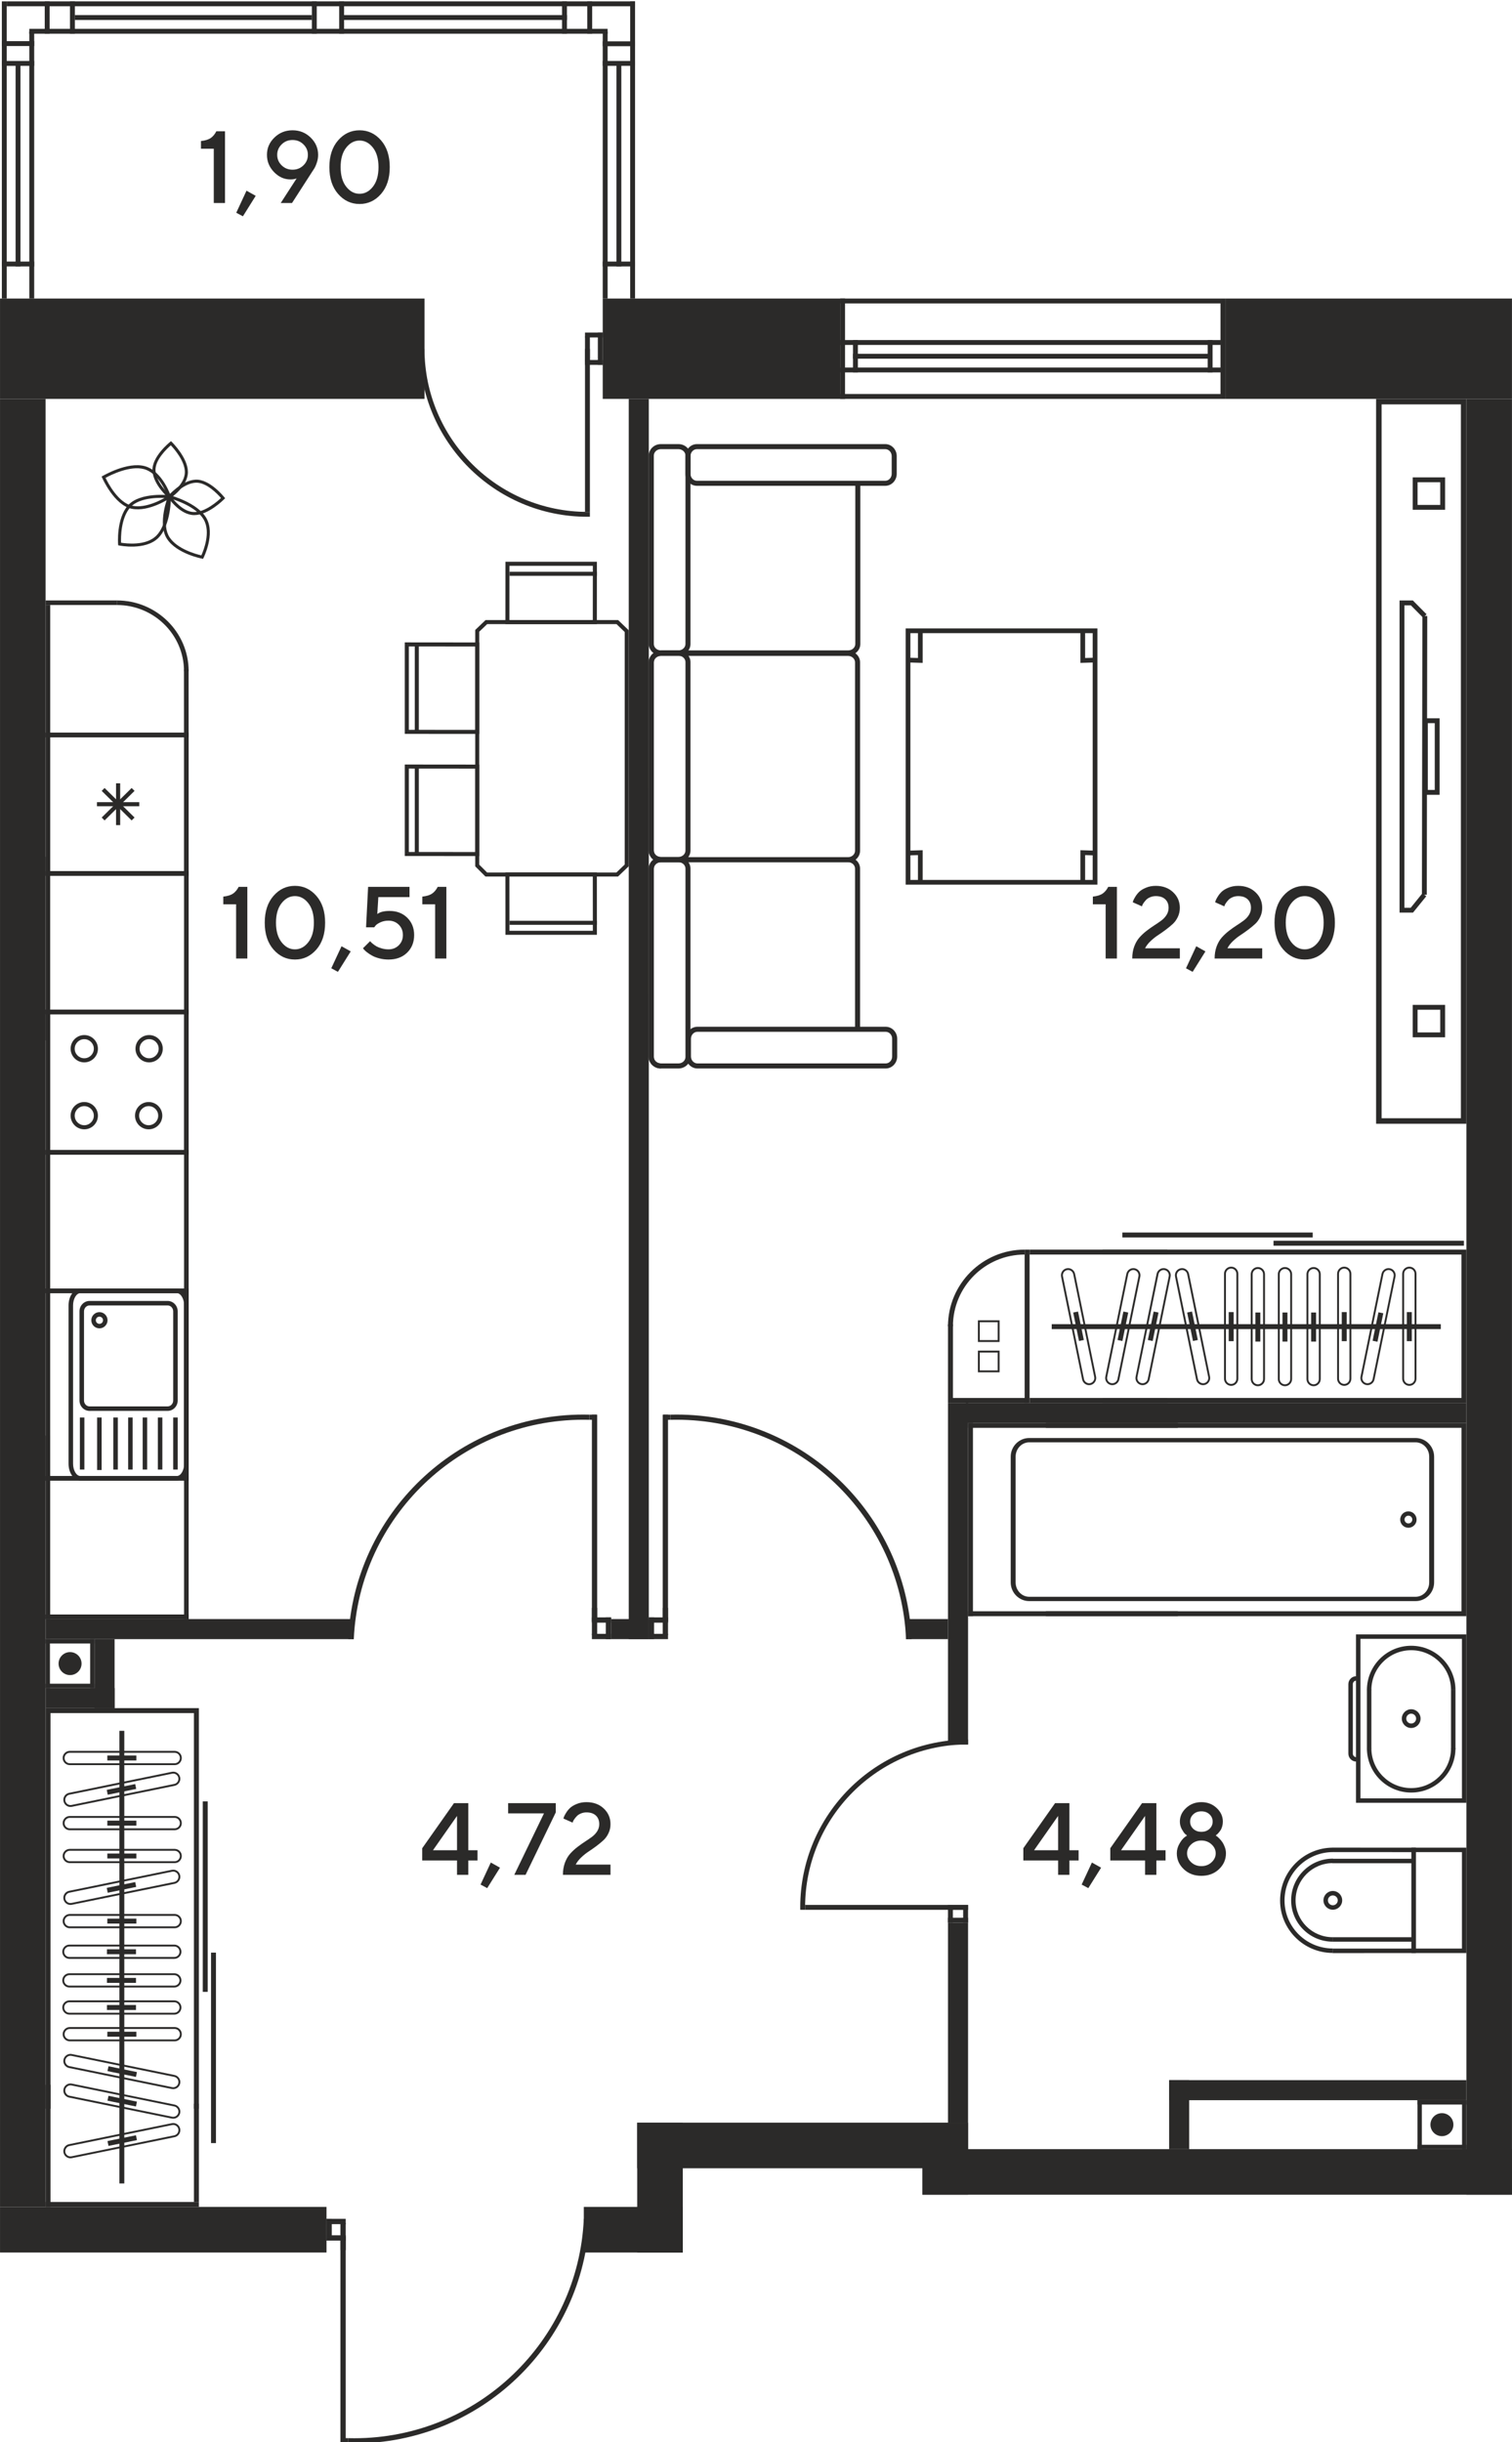 <?xml version="1.0" encoding="UTF-8"?>
<!DOCTYPE svg PUBLIC "-//W3C//DTD SVG 1.1//EN" "http://www.w3.org/Graphics/SVG/1.1/DTD/svg11.dtd">
<!-- Creator: CorelDRAW -->
<svg xmlns="http://www.w3.org/2000/svg" xml:space="preserve" width="1080px" height="1744px" version="1.1" style="shape-rendering:geometricPrecision; text-rendering:geometricPrecision; image-rendering:optimizeQuality; fill-rule:evenodd; clip-rule:evenodd"
viewBox="0 0 1080 1744.05"
 xmlns:xlink="http://www.w3.org/1999/xlink"
 xmlns:xodm="http://www.corel.com/coreldraw/odm/2003">
 <defs>
  <style type="text/css">
   <![CDATA[
    .fil0 {fill:#2B2A29}
    .fil2 {fill:#2B2A29}
    .fil1 {fill:#2B2A29;fill-rule:nonzero}
   ]]>
  </style>
 </defs>
 <g id="Слой_x0020_1">
  <polygon class="fil0" points="303.21,213.22 303.21,284.88 0,284.88 0,213.22 "/>
  <polygon class="fil0" points="600.11,213.22 600.11,284.88 430.52,284.88 430.52,213.22 "/>
  <polygon class="fil0" points="1079.99,213.22 1079.99,284.88 875.29,284.88 875.29,213.22 "/>
  <polygon class="fil0" points="487.71,1608.7 487.71,1576.14 417,1576.14 417,1608.7 "/>
  <polygon class="fil0" points="233.21,1608.7 233.21,1576.14 0,1576.14 0,1608.7 "/>
  <polygon class="fil0" points="455.14,1515.98 487.71,1515.98 487.71,1608.7 455.14,1608.7 "/>
  <polygon class="fil0" points="658.91,1516.23 691.47,1516.23 691.47,1567.43 658.91,1567.43 "/>
  <polygon class="fil0" points="1080,1567.43 1080,1534.87 658.91,1534.87 658.91,1567.43 "/>
  <polygon class="fil0" points="1047.44,284.88 1079.99,284.88 1079.99,1567.43 1047.44,1567.43 "/>
  <polygon class="fil0" points="0,284.88 32.56,284.88 32.56,1576.14 0,1576.14 "/>
  <polygon class="fil0" points="32.56,1156.31 32.56,1170.64 252.71,1170.64 252.71,1156.31 "/>
  <polygon class="fil0" points="689.97,1001.93 689.97,1016.25 1047.44,1016.25 1047.44,1001.93 "/>
  <polygon class="fil0" points="677.15,1245.99 691.48,1245.99 691.48,1001.93 677.15,1001.93 "/>
  <polygon class="fil0" points="677.15,1516.23 691.48,1516.23 691.48,1373.11 677.15,1373.11 "/>
  <polygon class="fil0" points="434,24.07 434,20.59 20.92,20.59 20.92,24.07 "/>
  <polygon class="fil0" points="453.61,4.47 453.61,0.98 4.8,0.98 4.8,4.47 "/>
  <polygon class="fil0" points="404.95,14.27 404.95,10.78 244,10.78 244,14.27 "/>
  <polygon class="fil0" points="242.26,24.07 245.75,24.07 245.75,0.98 242.26,0.98 "/>
  <polygon class="fil0" points="222.76,24.07 226.24,24.07 226.24,0.98 222.76,0.98 "/>
  <polygon class="fil0" points="222.76,14.27 222.76,10.78 53.46,10.78 53.46,14.27 "/>
  <polygon class="fil0" points="401.46,24.07 404.95,24.07 404.95,0.98 401.46,0.98 "/>
  <polygon class="fil0" points="53.46,24.07 49.97,24.07 49.97,0.98 53.46,0.98 "/>
  <polygon class="fil0" points="419.49,24.07 422.98,24.07 422.98,0.98 419.49,0.98 "/>
  <polygon class="fil0" points="35.43,24.07 31.94,24.07 31.94,0.98 35.43,0.98 "/>
  <polygon class="fil0" points="430.52,29.52 430.52,33 453.61,33 453.61,29.52 "/>
  <polygon class="fil0" points="24.41,29.39 24.41,32.88 1.31,32.88 1.31,29.39 "/>
  <polygon class="fil0" points="453.61,0.98 450.13,0.98 450.13,213.22 453.61,213.22 "/>
  <polygon class="fil0" points="1.31,0.98 4.8,0.98 4.8,213.22 1.31,213.22 "/>
  <polygon class="fil0" points="434.01,22.56 430.52,22.56 430.52,213.22 434.01,213.22 "/>
  <polygon class="fil0" points="20.92,22.56 24.41,22.56 24.41,213.22 20.92,213.22 "/>
  <polygon class="fil0" points="443.81,44.44 440.32,44.44 440.32,190.29 443.81,190.29 "/>
  <polygon class="fil0" points="11.12,44.44 14.6,44.44 14.6,190.29 11.12,190.29 "/>
  <polygon class="fil0" points="430.52,43.53 430.52,47.02 453.61,47.02 453.61,43.53 "/>
  <polygon class="fil0" points="24.41,43.53 24.41,47.02 1.31,47.02 1.31,43.53 "/>
  <polygon class="fil0" points="430.52,186.8 430.52,190.29 453.61,190.29 453.61,186.8 "/>
  <polygon class="fil0" points="1.31,186.8 1.31,190.29 24.41,190.29 24.41,186.8 "/>
  <polygon class="fil0" points="417.86,237.5 417.86,240.99 430.52,240.99 430.52,237.5 "/>
  <polygon class="fil0" points="417.86,257.11 417.86,260.6 430.52,260.6 430.52,257.11 "/>
  <polygon class="fil0" points="430.52,237.5 427.03,237.5 427.03,260.6 430.52,260.6 "/>
  <polygon class="fil0" points="421.35,240.29 417.86,240.29 417.86,258.08 421.35,258.08 "/>
  <polygon class="fil0" points="417.86,365.56 421.35,365.56 421.35,249.19 417.86,249.19 "/>
  <path class="fil0" d="M421.35 369.04l-1.74 0.02c-66.21,0 -119.88,-53.67 -119.88,-119.87l3.48 0c0,64.28 52.11,116.39 116.4,116.39l1.74 -0.02 0 3.48z"/>
  <polygon class="fil0" points="691.47,1360.46 687.98,1360.46 687.98,1373.11 691.47,1373.11 "/>
  <polygon class="fil0" points="680.63,1360.46 677.14,1360.46 677.14,1373.11 680.63,1373.11 "/>
  <polygon class="fil0" points="691.47,1373.11 691.47,1369.62 677.14,1369.62 677.14,1373.11 "/>
  <polygon class="fil0" points="688.69,1363.95 688.69,1360.46 677.14,1360.46 677.14,1363.95 "/>
  <polygon class="fil0" points="575.1,1360.46 575.1,1363.95 691.47,1363.95 691.47,1360.46 "/>
  <path class="fil0" d="M571.63 1363.95l-0.03 -1.75c0,-66.2 53.67,-119.87 119.87,-119.87l0 3.48c-64.28,0 -116.4,52.11 -116.4,116.39l0.03 1.75 -3.47 0z"/>
  <polygon class="fil0" points="246.93,1584.66 246.93,1588.44 233.21,1588.44 233.21,1584.66 "/>
  <polygon class="fil0" points="246.93,1596.41 246.93,1600.19 233.21,1600.19 233.21,1596.41 "/>
  <polygon class="fil0" points="233.21,1584.66 236.98,1584.66 236.98,1600.19 233.21,1600.19 "/>
  <polygon class="fil0" points="243.14,1587.68 246.93,1587.68 246.93,1606.98 243.14,1606.98 "/>
  <polygon class="fil0" points="246.93,1744.97 243.14,1744.97 243.14,1597.33 246.93,1597.33 "/>
  <path class="fil0" d="M253.06 1745.03c90.24,0 163.87,-71.13 167.89,-160.37l-3.95 0c-3.93,87.2 -75.87,156.69 -164.03,156.69 -1.43,0 -2.85,-0.01 -4.27,-0.06l0 3.68c1.45,0.04 2.9,0.06 4.36,0.06z"/>
  <polygon class="fil0" points="243.66,1744.97 243.66,1741.29 248.7,1741.29 248.7,1744.97 "/>
  <path class="fil0" d="M1020.87 1130.12c0,5.66 -4.37,10.28 -9.72,10.28l-275.98 0c-5.36,0 -9.72,-4.62 -9.72,-10.28l0 -89.76c0,-5.67 4.36,-10.28 9.72,-10.28l275.98 0c5.35,0 9.72,4.61 9.72,10.28l0 89.76zm-298.93 -89.76l0 89.76c0,7.36 5.93,13.36 13.23,13.36l275.98 0c7.29,0 13.23,-6 13.23,-13.36l0 -89.76c0,-7.37 -5.94,-13.36 -13.23,-13.36l-275.98 0c-7.3,0 -13.23,5.99 -13.23,13.36z"/>
  <path class="fil0" d="M1008.8 1085.24c0,0.23 -0.04,0.47 -0.09,0.69 -0.19,0.71 -0.65,1.32 -1.27,1.7 -0.65,0.37 -1.4,0.48 -2.12,0.29 -1.44,-0.37 -2.36,-1.93 -1.99,-3.38 0.2,-0.72 0.65,-1.32 1.28,-1.69 0.64,-0.38 1.38,-0.48 2.1,-0.3 1.24,0.32 2.09,1.42 2.09,2.69zm-8.64 0c0,0 0,0 0,0 0,2.67 1.81,5 4.39,5.66 1.52,0.4 3.1,0.18 4.44,-0.62 1.35,-0.8 2.31,-2.07 2.7,-3.58 0.78,-3.12 -1.16,-6.35 -4.21,-7.13 -1.51,-0.39 -3.1,-0.17 -4.44,0.63 -1.34,0.78 -2.3,2.06 -2.69,3.57 -0.12,0.48 -0.19,0.97 -0.19,1.47z"/>
  <polygon class="fil0" points="750.53,1019.74 757.89,1019.74 1043.93,1019.74 1043.93,1150.73 757.89,1150.73 750.53,1150.73 747.03,1150.73 747.03,1154.23 1047.44,1154.23 1047.44,1016.25 747.03,1016.25 747.03,1019.74 "/>
  <polygon class="fil0" points="841.31,1016.25 841.31,1019.75 691.48,1019.75 691.48,1016.25 "/>
  <polygon class="fil0" points="841.31,1150.73 841.31,1154.23 691.48,1154.23 691.48,1150.73 "/>
  <polygon class="fil0" points="691.48,1016.25 694.97,1016.25 694.97,1154.23 691.48,1154.23 "/>
  <path class="fil0" d="M1011.53 1227.4c0,1.94 -1.58,3.52 -3.52,3.52 -1.94,0 -3.52,-1.58 -3.52,-3.52 0,-1.94 1.58,-3.52 3.52,-3.52 1.95,0 3.52,1.58 3.52,3.52zm-10.22 0c0,3.7 3.01,6.7 6.7,6.7 3.69,0 6.7,-3 6.7,-6.7 0,-3.69 -3.01,-6.69 -6.7,-6.69 -3.69,0 -6.7,3 -6.7,6.69z"/>
  <path class="fil0" d="M971.77 1284.36l0 -113.93 72.49 0 0 113.93 -72.49 0zm-3.18 -117.1l0 120.28 78.85 0 0 -120.28 -78.85 0z"/>
  <path class="fil0" d="M963.13 1202.8l0 49.61c0,3.14 2.55,5.69 5.69,5.69l0 -3.17c-1.38,0 -2.51,-1.13 -2.51,-2.52l0 -49.61c0,-1.39 1.13,-2.52 2.51,-2.52l0 -3.17c-3.14,0 -5.69,2.55 -5.69,5.69z"/>
  <path class="fil0" d="M976.38 1248.58c0,17.44 14.2,31.63 31.63,31.63 17.43,0 31.63,-14.19 31.63,-31.63l-3.18 0c0,15.69 -12.76,28.45 -28.45,28.45 -15.69,0 -28.45,-12.76 -28.45,-28.45l-3.18 0z"/>
  <path class="fil0" d="M976.38 1207l3.18 0c0,-15.69 12.76,-28.45 28.45,-28.45 15.69,0 28.45,12.76 28.45,28.45l3.18 0c0,-17.44 -14.2,-31.63 -31.63,-31.63 -17.43,0 -31.63,14.19 -31.63,31.63z"/>
  <polygon class="fil0" points="1036.46,1207 1036.46,1249.24 1039.64,1249.24 1039.64,1207 "/>
  <polygon class="fil0" points="976.39,1206.66 976.39,1248.86 979.57,1248.86 979.57,1206.66 "/>
  <path class="fil0" d="M1011.41 1322.75l0 68.89 32.85 0 0 -68.89 -32.85 0zm-3.18 72.07l0 -75.25 39.21 0 0 75.25 -39.21 0z"/>
  <polygon class="fil0" points="951.93,1391.67 1008.17,1391.64 1008.17,1322.76 952,1322.72 952,1319.54 1011.34,1319.58 1011.34,1394.82 951.93,1394.85 "/>
  <path class="fil0" d="M914.36 1357.33c0,-20.83 16.96,-37.78 37.79,-37.78l0.01 3.18c-19.1,0 -34.62,15.52 -34.62,34.6 0,18.89 15.47,34.24 34.48,34.24l0 3.19c-20.76,0 -37.66,-16.79 -37.66,-37.43z"/>
  <path class="fil0" d="M955.55 1357.19c0,-1.94 -1.57,-3.51 -3.51,-3.51 -1.94,0 -3.52,1.57 -3.52,3.51 0,1.95 1.58,3.52 3.52,3.52 1.94,0 3.51,-1.57 3.51,-3.52zm-10.21 0c0,-3.69 3,-6.69 6.7,-6.69 3.69,0 6.68,3 6.68,6.69 0.01,3.7 -2.99,6.7 -6.68,6.7 -3.7,0 -6.7,-3 -6.7,-6.7z"/>
  <path class="fil0" d="M922.26 1357.21c0,-16.43 13.36,-29.8 29.79,-29.8l0 3.18c-14.68,0 -26.62,11.95 -26.62,26.62 0,14.52 11.89,26.32 26.52,26.32l0 3.18c-16.37,0 -29.69,-13.23 -29.69,-29.5z"/>
  <polygon class="fil0" points="951.59,1330.68 951.59,1327.5 1009.76,1327.5 1009.76,1330.68 "/>
  <polygon class="fil0" points="951.8,1386.71 951.8,1383.53 1010.2,1383.53 1010.2,1386.71 "/>
  <path class="fil0" d="M472.21 468.09l133.73 0c4.74,0 8.58,-3.68 8.58,-8.19l0 -114.44 -3.59 0 0 114.44c0,2.53 -2.23,4.59 -4.99,4.59l-133.73 0 0 3.6z"/>
  <path class="fil0" d="M605.75 468.45c2.75,0 4.99,2.06 4.99,4.59l0 134.54c0,2.53 -2.24,4.59 -4.99,4.59l-133.73 -0.01c-2.76,0 -5,-2.05 -5,-4.58l0 -134.54c0,-2.53 2.24,-4.59 5,-4.59l133.73 0zm-133.73 147.32l133.73 0c4.74,0 8.59,-3.67 8.59,-8.19l0 -134.54c0,-4.52 -3.85,-8.19 -8.59,-8.19l-133.73 0c-4.74,0 -8.59,3.67 -8.59,8.19l-0.01 134.54c0,4.51 3.86,8.19 8.6,8.19z"/>
  <path class="fil0" d="M484.62 320.78c2.75,0 5,2.06 5,4.59l-0.01 134.53c0,2.53 -2.24,4.59 -4.99,4.59l-12.6 0c-2.76,0 -5,-2.06 -5,-4.59l0 -134.53c0,-2.53 2.24,-4.59 5,-4.59l12.6 0zm-12.6 147.31l12.6 0c4.74,0 8.58,-3.68 8.58,-8.19l0 -134.53c0,-4.52 -3.84,-8.19 -8.58,-8.19l-12.6 0c-4.74,0 -8.59,3.67 -8.59,8.19l-0.01 134.53c0,4.51 3.86,8.19 8.6,8.19z"/>
  <path class="fil0" d="M632.34 320.78c2.53,0 4.59,2.24 4.59,4.99l0 12.61c0,2.75 -2.06,4.98 -4.59,4.98l-134.54 0c-2.53,0 -4.6,-2.23 -4.6,-4.98l0 -12.62c0,-2.74 2.07,-4.98 4.6,-4.98l134.54 0zm-134.54 26.18l134.54 0c4.52,0 8.18,-3.85 8.18,-8.58l0 -12.62c0,-4.73 -3.66,-8.58 -8.18,-8.58l-134.54 0c-4.52,0 -8.18,3.85 -8.18,8.59l-0.01 12.61c0,4.73 3.67,8.58 8.19,8.58z"/>
  <path class="fil0" d="M472.02 763.08l0 -3.6c-2.76,0 -5,-2.06 -5,-4.59l0 -134.53c0,-2.54 2.24,-4.59 5,-4.59l133.73 0c2.75,0 4.99,2.05 4.99,4.59l0 114.44 3.6 0 0 -114.44c0,-4.52 -3.85,-8.19 -8.59,-8.19l-133.73 -0.01c-4.74,0 -8.59,3.68 -8.59,8.2l-0.01 134.52c0,4.52 3.86,8.2 8.6,8.2z"/>
  <path class="fil0" d="M632.67 736.9c2.54,0 4.59,2.24 4.59,4.98l0 12.61c0,2.75 -2.05,4.99 -4.59,4.99l-134.53 0c-2.53,0 -4.6,-2.24 -4.6,-4.99l0 -12.61c0,-2.75 2.07,-4.98 4.6,-4.98l134.53 0zm-134.53 26.18l134.53 0c4.51,0 8.19,-3.86 8.19,-8.59l0 -12.61c0,-4.74 -3.68,-8.58 -8.19,-8.58l-134.53 0c-4.52,0 -8.18,3.84 -8.18,8.58l0 12.61c0,4.73 3.66,8.59 8.18,8.59z"/>
  <path class="fil0" d="M780.5 452.19l0 176.24 -130.21 0 0 -176.24 130.21 0zm3.38 179.62l0 -183 -136.97 0 0 183 136.97 0z"/>
  <polygon class="fil0" points="782.24,607.52 771.72,607.2 771.72,630.12 775.1,630.12 775.1,610.69 782.14,610.89 "/>
  <polygon class="fil0" points="659.06,630.12 659.06,607.2 648.55,607.52 648.64,610.89 655.68,610.69 655.68,630.12 "/>
  <polygon class="fil0" points="782.24,473.1 782.14,469.73 775.1,469.93 775.1,450.5 771.72,450.5 771.72,473.42 "/>
  <polygon class="fil0" points="659.06,473.42 659.06,450.5 655.68,450.5 655.68,469.93 648.64,469.73 648.55,473.1 "/>
  <path class="fil0" d="M1028.76 737.34l0 -16.2 -16.2 0 0 16.2 16.2 0zm3.47 -19.67l0 23.14 -23.14 0 0 -23.14 23.14 0z"/>
  <path class="fil0" d="M1028.76 360.61l0 -16.2 -16.2 0 0 16.2 16.2 0zm3.47 -19.67l0 23.14 -23.14 0 0 -23.14 23.14 0z"/>
  <polygon class="fil0" points="1018.98,438.71 1016.51,441.15 1007.76,432.32 1003.17,432.32 1003.17,648.3 1007.66,648.3 1016.05,637.94 1018.75,640.12 1009.31,651.77 999.7,651.77 999.7,428.85 1009.21,428.85 "/>
  <polygon class="fil0" points="1019.48,439.92 1019.14,639.03 1015.67,639.03 1016.01,439.92 "/>
  <path class="fil0" d="M1024.85 564.15l0 -47.69 -4.97 0 0 47.69 4.97 0zm3.47 -51.16l0 54.63 -11.91 0 0 -54.63 11.91 0z"/>
  <path class="fil0" d="M1043.51 798.63l0 -509.83 -56.63 0 0 509.83 56.63 0zm3.93 -513.75l0 517.68 -64.5 0 0 -517.68 64.5 0z"/>
  <path class="fil0" d="M123.7 1000.18c0,2.34 -1.77,4.24 -3.95,4.24l-55.81 0c-2.19,0 -3.95,-1.9 -3.95,-4.24l0 -63.61c0,-2.34 1.76,-4.24 3.95,-4.24l55.81 0c2.19,0 3.95,1.9 3.95,4.24l0 63.61zm-66.94 -63.61l0 63.61c0,4.11 3.21,7.46 7.18,7.46l55.81 -0.01c3.96,0 7.17,-3.34 7.17,-7.45l0 -63.61c0,-4.11 -3.21,-7.46 -7.17,-7.46l-55.81 0c-3.97,0 -7.18,3.35 -7.18,7.46z"/>
  <path class="fil0" d="M73.58 942.9c0,1.42 -1.15,2.57 -2.57,2.57 -1.43,0 -2.58,-1.15 -2.58,-2.57 0,-1.42 1.15,-2.57 2.58,-2.57 1.42,0 2.57,1.15 2.57,2.57zm-8.37 0c0,3.19 2.6,5.79 5.8,5.79 3.19,0 5.79,-2.6 5.79,-5.79 0,-3.2 -2.6,-5.79 -5.79,-5.79 -3.19,0 -5.8,2.59 -5.8,5.79z"/>
  <path class="fil0" d="M131.51 1045.36c0,4.76 -2.39,8.78 -5.23,8.78l-68.86 0c-2.85,0 -5.24,-4.02 -5.24,-8.78l0 -113.03c0,-4.77 2.39,-8.79 5.24,-8.79l68.86 0c2.84,0 5.23,4.03 5.23,8.79l0 113.03zm-82.56 -113.03l0 113.03c0,6.62 3.8,12.01 8.47,12.01l68.86 0c4.66,0 8.45,-5.39 8.45,-12.01l0 -113.03c0,-6.62 -3.79,-12.01 -8.45,-12.01l-68.86 0c-4.67,0 -8.47,5.39 -8.47,12.01z"/>
  <polygon class="fil0" points="123.7,1012.35 123.7,1049.53 126.92,1049.53 126.92,1012.35 "/>
  <polygon class="fil0" points="57.04,1012.35 57.04,1049.53 60.26,1049.53 60.26,1012.35 "/>
  <polygon class="fil0" points="91.52,1012.35 91.52,1049.53 94.74,1049.53 94.74,1012.35 "/>
  <polygon class="fil0" points="112.74,1012.35 112.74,1049.53 115.96,1049.53 115.96,1012.35 "/>
  <polygon class="fil0" points="101.89,1012.35 101.89,1049.53 105.11,1049.53 105.11,1012.35 "/>
  <polygon class="fil0" points="80.92,1012.35 80.92,1049.53 84.14,1049.53 84.14,1012.35 "/>
  <polygon class="fil0" points="69.34,1012.35 69.34,1049.87 72.57,1049.87 72.57,1012.35 "/>
  <polygon class="fil0" points="134.73,1055.68 131.46,1055.68 131.46,920.32 134.73,920.32 "/>
  <polygon class="fil0" points="134.73,1057.37 131.46,1057.37 131.46,920.32 134.73,920.32 "/>
  <path class="fil0" d="M131.42 821.32l0 -96.98 -95.55 0 0 96.98 95.55 0zm3.31 -100.29l0 103.6 -102.17 0 0 -103.6 102.17 0z"/>
  <path class="fil0" d="M53.35 796.79c0,3.77 3.06,6.83 6.83,6.83 3.77,0 6.83,-3.06 6.83,-6.83 0,-3.76 -3.06,-6.82 -6.83,-6.82 -3.77,0 -6.82,3.06 -6.83,6.82zm16.58 0c0,5.38 -4.38,9.75 -9.75,9.75 -5.38,0 -9.75,-4.37 -9.75,-9.75 0,-5.37 4.37,-9.74 9.75,-9.74 5.37,0 9.75,4.37 9.75,9.74z"/>
  <path class="fil0" d="M99.35 796.79c0,3.77 3.06,6.83 6.83,6.83 3.76,0 6.82,-3.06 6.82,-6.83 0,-3.76 -3.06,-6.82 -6.82,-6.82 -3.77,0 -6.83,3.06 -6.83,6.82zm16.57 0c0,5.38 -4.37,9.75 -9.74,9.75 -5.38,0 -9.76,-4.37 -9.76,-9.75 0,-5.37 4.38,-9.74 9.76,-9.74 5.37,0 9.74,4.37 9.74,9.74z"/>
  <path class="fil0" d="M53.35 748.98c0,3.76 3.06,6.82 6.83,6.82 3.77,0 6.83,-3.06 6.83,-6.82 0,-3.76 -3.06,-6.82 -6.83,-6.82 -3.77,0 -6.82,3.06 -6.83,6.82zm16.58 0c0,5.37 -4.38,9.75 -9.75,9.75 -5.38,0 -9.75,-4.38 -9.75,-9.75 0,-5.37 4.37,-9.75 9.75,-9.75 5.37,0 9.75,4.38 9.75,9.75z"/>
  <path class="fil0" d="M99.69 748.98c0,3.76 3.06,6.82 6.83,6.82 3.76,0 6.82,-3.06 6.82,-6.82 0,-3.77 -3.06,-6.83 -6.82,-6.83 -3.77,0 -6.83,3.06 -6.83,6.83zm16.57 0c0,5.37 -4.37,9.75 -9.74,9.75 -5.38,0 -9.76,-4.38 -9.76,-9.75 0,-5.38 4.38,-9.75 9.76,-9.75 5.37,-0.01 9.75,4.37 9.74,9.75z"/>
  <polygon class="fil0" points="35.83,1057.37 32.56,1057.37 32.56,920.32 35.83,920.32 "/>
  <polygon class="fil0" points="134.73,1054.1 134.73,1057.37 32.56,1057.37 32.56,1054.1 "/>
  <polygon class="fil0" points="134.73,920.28 134.73,923.54 32.56,923.54 32.56,920.28 "/>
  <polygon class="fil0" points="134.73,821.37 134.73,824.64 32.56,824.64 32.56,821.37 "/>
  <polygon class="fil0" points="131.46,821.37 134.73,821.37 134.73,923.54 131.46,923.54 "/>
  <polygon class="fil0" points="32.56,821.37 35.83,821.37 35.83,923.54 32.56,923.54 "/>
  <polygon class="fil0" points="32.56,923.54 32.56,920.28 134.73,920.28 134.73,923.54 "/>
  <polygon class="fil0" points="134.73,721.08 134.73,724.35 32.56,724.35 32.56,721.08 "/>
  <polygon class="fil0" points="134.73,622.17 134.73,625.44 32.56,625.44 32.56,622.17 "/>
  <polygon class="fil0" points="131.46,622.17 134.73,622.17 134.73,724.34 131.46,724.34 "/>
  <polygon class="fil0" points="32.56,724.35 32.56,721.08 134.73,721.08 134.73,724.35 "/>
  <polygon class="fil0" points="69.23,572.9 69.23,575.81 99.48,575.81 99.48,572.9 "/>
  <polygon class="fil0" points="82.88,559.43 82.88,589.27 85.83,589.27 85.83,559.43 "/>
  <polygon class="fil0" points="72.62,583.87 74.7,585.93 96.1,564.83 94.01,562.78 "/>
  <polygon class="fil0" points="72.62,564.83 94.01,585.93 96.1,583.87 74.7,562.78 "/>
  <path class="fil0" d="M35.86 622.14l0 -95.57 95.57 0 0 95.57 -95.57 0zm-3.3 -98.87l0 102.17 102.17 0 0 -102.17 -102.17 0z"/>
  <g id="_2837590136928">
   <polygon class="fil0" points="1043.9,998.4 787.57,998.4 787.57,1001.93 1047.44,1001.93 1047.44,892.46 787.57,892.46 787.57,895.98 1043.9,895.98 "/>
   <path class="fil0" d="M677.14 947.19l3.54 0c0,-28.24 22.98,-51.21 51.22,-51.21l0 -3.52c-30.2,0 -54.76,24.55 -54.76,54.73z"/>
   <polygon class="fil0" points="734,1001.93 734,998.4 680.68,998.4 680.7,945.84 677.16,945.84 677.14,1001.92 "/>
   <polygon class="fil0" points="909.66,889.66 1045.67,889.66 1045.67,886.13 909.66,886.13 "/>
   <polygon class="fil0" points="801.66,883.77 937.67,883.77 937.67,880.24 801.66,880.24 "/>
   <polygon class="fil0" points="751.24,949.23 1029.16,949.23 1029.16,945.7 751.24,945.7 "/>
   <path class="fil0" d="M1006.68 906c2.07,0 3.74,1.67 3.74,3.73l0 74.92c0,2.06 -1.67,3.74 -3.74,3.74 -2.06,-0.01 -3.74,-1.68 -3.74,-3.74l0 -74.92c0,-2.06 1.68,-3.73 3.74,-3.73zm0 83.74c2.81,0 5.08,-2.29 5.08,-5.09l0 -74.92c0,-2.8 -2.27,-5.09 -5.08,-5.09 -2.81,0 -5.09,2.29 -5.09,5.09l0 74.92c0,2.8 2.28,5.09 5.09,5.09z"/>
   <polygon class="fil0" points="1004.91,957.84 1008.45,957.84 1008.45,937.09 1004.91,937.09 "/>
   <path class="fil0" d="M991.82 907.03c0.26,0 0.51,0.03 0.75,0.07 2.02,0.42 3.32,2.4 2.92,4.42l-15.02 73.4c-0.39,1.97 -2.39,3.3 -4.4,2.91 -2.02,-0.41 -3.33,-2.39 -2.92,-4.41l15 -73.41c0.36,-1.73 1.91,-2.98 3.67,-2.98zm-15.01 82.22c2.41,0 4.51,-1.71 4.99,-4.07l15 -73.4c0.56,-2.74 -1.21,-5.43 -3.96,-5.99 -2.71,-0.6 -5.45,1.28 -6.01,3.96l-15 73.4c-0.56,2.74 1.22,5.44 3.97,6 0.33,0.07 0.67,0.1 1.01,0.1z"/>
   <polygon class="fil0" points="983.92,958.26 988.08,937.92 984.61,937.22 980.45,957.55 "/>
   <path class="fil0" d="M844.34 907.03c1.76,0 3.31,1.25 3.66,2.98l15.01 73.41c0.2,0.97 0,1.97 -0.54,2.8 -0.56,0.84 -1.4,1.41 -2.38,1.61 -1.99,0.39 -4.01,-0.94 -4.41,-2.91l-15.01 -73.4c-0.42,-2.02 0.9,-4 2.92,-4.42 0.24,-0.04 0.49,-0.07 0.75,-0.07zm15.01 82.22l0 0c0.34,0 0.68,-0.03 1.02,-0.1 1.32,-0.27 2.47,-1.05 3.21,-2.19 0.75,-1.14 1.02,-2.49 0.74,-3.81l-14.99 -73.4c-0.56,-2.69 -3.32,-4.56 -6.01,-3.96 -2.75,0.56 -4.53,3.25 -3.97,5.99l15 73.4c0.49,2.36 2.59,4.07 5,4.07z"/>
   <polygon class="fil0" points="852.13,957.72 855.6,957.01 851.44,936.68 847.97,937.39 "/>
   <path class="fil0" d="M831.16 907.03c0.25,0 0.5,0.03 0.74,0.07 0.97,0.21 1.82,0.78 2.37,1.61 0.55,0.84 0.75,1.83 0.55,2.81l-15 73.4c-0.41,1.97 -2.43,3.3 -4.42,2.91 -2.02,-0.41 -3.33,-2.39 -2.92,-4.41l15.01 -73.4c0.35,-1.73 1.9,-2.99 3.67,-2.99zm-15.02 82.22c2.41,0 4.51,-1.71 5,-4.07l14.99 -73.4c0.28,-1.31 0.02,-2.67 -0.74,-3.81 -0.74,-1.13 -1.89,-1.91 -3.22,-2.18 -0.33,-0.08 -0.67,-0.1 -1.01,-0.1 -2.41,0 -4.51,1.7 -5,4.07l-14.99 73.39c-0.57,2.75 1.21,5.44 3.96,6 0.33,0.07 0.67,0.1 1.01,0.1z"/>
   <polygon class="fil0" points="823.36,957.72 827.52,937.39 824.05,936.68 819.89,957.01 "/>
   <path class="fil0" d="M938.31 906.27c2.05,0 3.73,1.68 3.73,3.74l0 74.91c0,2.06 -1.68,3.74 -3.73,3.74 -2.07,0 -3.75,-1.68 -3.75,-3.74l0 -74.91c0,-2.07 1.68,-3.74 3.75,-3.74zm0 83.74c2.8,0 5.08,-2.29 5.08,-5.09l0 -74.91c0,-2.8 -2.28,-5.09 -5.08,-5.09 -2.81,0 -5.09,2.29 -5.09,5.09l0 74.91c0,2.8 2.28,5.09 5.09,5.09z"/>
   <polygon class="fil0" points="936.54,958.12 940.07,958.12 940.07,937.37 936.54,937.37 "/>
   <path class="fil0" d="M917.84 906.27c2.06,0 3.75,1.68 3.75,3.74l0 74.91c0,2.06 -1.69,3.74 -3.75,3.74 -2.06,0 -3.74,-1.68 -3.74,-3.74l0 -74.91c0,-2.07 1.68,-3.74 3.74,-3.74zm0 83.74c2.81,0 5.09,-2.29 5.09,-5.09l0 -74.91c0,-2.8 -2.28,-5.09 -5.09,-5.09 -2.8,0 -5.08,2.29 -5.08,5.09l0 74.91c0,2.8 2.28,5.09 5.08,5.09z"/>
   <polygon class="fil0" points="916.07,958.12 919.61,958.12 919.61,937.37 916.07,937.37 "/>
   <path class="fil0" d="M898.48 906.27c2.06,0 3.74,1.68 3.74,3.74l0 74.91c0,2.06 -1.68,3.74 -3.74,3.74 -2.06,0 -3.74,-1.68 -3.74,-3.74l0 -74.91c0,-2.07 1.68,-3.74 3.74,-3.74zm0 83.74c2.81,0 5.1,-2.29 5.1,-5.09l-0.01 -74.91c0,-2.8 -2.28,-5.09 -5.09,-5.09 -2.8,0 -5.09,2.29 -5.09,5.09l0 74.91c0,2.8 2.29,5.09 5.09,5.09z"/>
   <polygon class="fil0" points="896.71,958.12 900.25,958.12 900.25,937.37 896.71,937.37 "/>
   <path class="fil0" d="M879.42 906c2.05,0 3.73,1.67 3.73,3.73l0 74.92c0,2.06 -1.68,3.74 -3.73,3.74 -2.07,-0.01 -3.75,-1.68 -3.75,-3.74l0 -74.92c0,-2.06 1.68,-3.73 3.75,-3.73zm0 83.74c2.8,0 5.09,-2.29 5.09,-5.09l0 -74.92c0,-2.8 -2.29,-5.09 -5.09,-5.09 -2.81,0 -5.1,2.29 -5.1,5.09l0 74.92c0,2.8 2.29,5.09 5.1,5.09z"/>
   <polygon class="fil0" points="877.64,957.84 881.18,957.84 881.18,937.09 877.64,937.09 "/>
   <path class="fil0" d="M712.63 978.72l-12.78 0 0 -12.77 12.78 0 0 12.77zm-14.12 1.35l15.47 0 0 -15.48 -15.47 0 0 15.48z"/>
   <path class="fil0" d="M712.63 957.07l-12.78 0 0 -12.78 12.78 0 0 12.78zm-14.12 1.35l15.47 0 0 -15.48 -15.47 0 0 15.48z"/>
   <polygon class="fil0" points="731.9,892.45 735.43,892.45 735.43,1001.93 731.9,1001.93 "/>
   <path class="fil0" d="M960.17 906c2.07,0 3.75,1.67 3.75,3.73l0 74.92c0,2.06 -1.68,3.74 -3.75,3.74 -2.06,-0.01 -3.73,-1.68 -3.73,-3.74l-0.01 -74.92c0,-2.06 1.69,-3.73 3.74,-3.73zm0 83.74c2.81,0 5.1,-2.29 5.1,-5.09l0 -74.92c0,-2.8 -2.29,-5.09 -5.1,-5.09 -2.79,0 -5.08,2.29 -5.08,5.09l0 74.92c0,2.8 2.29,5.09 5.08,5.09z"/>
   <polygon class="fil0" points="958.41,957.84 961.95,957.84 961.95,937.09 958.41,937.09 "/>
   <polygon class="fil0" points="833.83,895.98 735.43,895.98 735.43,892.46 833.83,892.46 "/>
   <polygon class="fil0" points="833.83,1001.93 735.43,1001.93 735.43,998.4 833.83,998.4 "/>
   <path class="fil0" d="M809.53 907.03c0.26,0 0.51,0.03 0.75,0.07 0.98,0.21 1.83,0.78 2.37,1.61 0.55,0.84 0.75,1.83 0.55,2.81l-15 73.4c-0.41,1.97 -2.42,3.3 -4.42,2.91 -2.03,-0.41 -3.33,-2.39 -2.92,-4.41l15 -73.4c0.36,-1.73 1.9,-2.99 3.67,-2.99zm-15.01 82.22c2.42,0 4.5,-1.71 5,-4.07l15 -73.4c0.26,-1.31 0,-2.67 -0.74,-3.81 -0.76,-1.13 -1.9,-1.91 -3.23,-2.18 -0.33,-0.08 -0.67,-0.1 -1.02,-0.1 -2.4,0 -4.49,1.7 -4.98,4.07l-15.01 73.39c-0.56,2.75 1.22,5.44 3.97,6 0.33,0.07 0.68,0.1 1.01,0.1z"/>
   <polygon class="fil0" points="801.74,957.72 805.9,937.39 802.43,936.68 798.28,957.01 "/>
   <path class="fil0" d="M762.93 907.03c1.76,0 3.3,1.25 3.67,2.98l15 73.41c0.2,0.97 0,1.97 -0.55,2.8 -0.55,0.84 -1.39,1.41 -2.37,1.61 -1.98,0.39 -4.01,-0.94 -4.42,-2.91l-15 -73.4c-0.41,-2.02 0.9,-4 2.91,-4.42 0.25,-0.04 0.51,-0.07 0.76,-0.07zm15 82.22l0 0c0.34,0 0.68,-0.03 1.02,-0.1 1.33,-0.27 2.47,-1.05 3.22,-2.19 0.75,-1.14 1.02,-2.49 0.74,-3.81l-15 -73.4c-0.55,-2.69 -3.3,-4.56 -6,-3.96 -2.75,0.56 -4.52,3.25 -3.97,5.99l15.01 73.4c0.49,2.36 2.58,4.07 4.98,4.07z"/>
   <polygon class="fil0" points="770.72,957.72 774.18,957.01 770.03,936.68 766.57,937.39 "/>
  </g>
  <path class="fil1" d="M154.5 93.77l6.21 0 0 51.2 -8.03 0 0 -38.74 -9.15 0 0 -5.5c3.08,-0.33 5.42,-1.06 7.03,-2.19 1.6,-1.13 2.92,-2.72 3.94,-4.77zm21.57 42.41l6.57 3.69 -9.14 14.6 -4.75 -2.54 7.32 -15.75zm31.41 -8.03c-4.42,0 -8.34,-1.74 -11.72,-5.22 -3.39,-3.49 -5.1,-7.61 -5.1,-12.34 0,-4.79 1.78,-8.91 5.34,-12.36 3.56,-3.45 7.87,-5.18 12.94,-5.18 5.07,0 9.39,1.73 12.95,5.2 3.56,3.47 5.33,7.58 5.33,12.34 0,1.95 -0.32,3.9 -1.01,5.85 -0.68,1.95 -1.36,3.41 -2.06,4.4l-0.96 1.46 -14.6 22.67 -8.07 0 11.36 -17.56c-1.22,0.5 -2.68,0.74 -4.4,0.74zm-6.31 -25.04c-2.12,2.08 -3.18,4.58 -3.18,7.49 0,2.92 1.06,5.42 3.18,7.49 2.12,2.07 4.7,3.11 7.77,3.11 3.08,0 5.67,-1.04 7.79,-3.11 2.12,-2.07 3.18,-4.57 3.18,-7.49 0,-2.91 -1.06,-5.41 -3.18,-7.49 -2.12,-2.09 -4.71,-3.12 -7.79,-3.12 -3.07,0 -5.65,1.03 -7.77,3.12zm40.34 35.42c-4.17,-4.77 -6.25,-11.16 -6.25,-19.16 0,-8 2.08,-14.38 6.25,-19.15 4.17,-4.78 9.27,-7.17 15.32,-7.17 6.04,0 11.15,2.39 15.32,7.17 4.16,4.77 6.24,11.15 6.24,19.15 0,8 -2.08,14.39 -6.24,19.16 -4.17,4.77 -9.28,7.16 -15.32,7.16 -6.05,0 -11.15,-2.39 -15.32,-7.16zm24.87 -5.22c2.64,-3.39 3.97,-8.03 3.97,-13.94 0,-5.9 -1.33,-10.55 -3.97,-13.92 -2.66,-3.38 -5.84,-5.07 -9.55,-5.07 -3.72,0 -6.9,1.69 -9.56,5.07 -2.65,3.37 -3.97,8.02 -3.97,13.92 0,5.91 1.32,10.55 3.97,13.94 2.66,3.4 5.84,5.09 9.56,5.09 3.71,0 6.89,-1.69 9.55,-5.09z"/>
  <path class="fil0" d="M484.62 468.3c2.75,0 5,2.06 5,4.59l-0.01 134.53c0,2.53 -2.24,4.59 -4.99,4.59l-12.6 0c-2.76,0 -5,-2.06 -5,-4.58l0 -134.54c0,-2.53 2.24,-4.59 5,-4.59l12.6 0zm-12.6 147.31l12.6 0c4.74,0 8.58,-3.67 8.58,-8.18l0 -134.54c0,-4.52 -3.84,-8.19 -8.58,-8.19l-12.6 0c-4.74,0 -8.59,3.67 -8.59,8.19l-0.01 134.53c0,4.52 3.86,8.19 8.6,8.19z"/>
  <path class="fil0" d="M484.62 615.77c2.75,0 5,2.05 5,4.59l-0.01 134.52c0,2.54 -2.24,4.6 -4.99,4.6l-12.6 0c-2.76,0 -5,-2.06 -5,-4.59l0 -134.53c0,-2.54 2.24,-4.59 5,-4.59l12.6 0zm-12.6 147.31l12.6 0c4.74,0 8.58,-3.67 8.58,-8.19l0 -134.53c0,-4.52 -3.84,-8.19 -8.58,-8.19l-12.6 -0.01c-4.74,0 -8.59,3.68 -8.59,8.2l-0.01 134.52c0,4.52 3.86,8.2 8.6,8.2z"/>
  <polygon class="fil0" points="871.81,213.22 871.81,216.71 600.11,216.71 600.11,213.22 "/>
  <polygon class="fil0" points="871.81,281.39 871.81,284.88 600.11,284.88 600.11,281.39 "/>
  <polygon class="fil0" points="871.81,242.87 871.81,246.36 600.11,246.36 600.11,242.87 "/>
  <polygon class="fil0" points="871.8,262.48 871.8,265.97 600.11,265.97 600.11,262.48 "/>
  <polygon class="fil0" points="609.28,242.87 612.77,242.87 612.77,265.97 609.28,265.97 "/>
  <polygon class="fil0" points="871.8,213.22 875.29,213.22 875.29,284.88 871.8,284.88 "/>
  <polygon class="fil0" points="862.64,242.87 866.13,242.87 866.13,265.97 862.64,265.97 "/>
  <polygon class="fil0" points="600.11,213.22 603.6,213.22 603.6,284.88 600.11,284.88 "/>
  <polygon class="fil0" points="864.38,252.68 864.38,256.16 609.28,256.16 609.28,252.68 "/>
  <path class="fil1" d="M86.47 387.6c-0.15,-3.53 -0.26,-17.59 6.62,-25.29 6.81,-7.63 22.76,-6.9 26.83,-6.58 -0.09,4.04 -0.93,19.58 -8.38,26.93 -7.38,7.29 -21.49,5.53 -25.07,4.94zm4.99 -26.75c-8.51,9.52 -7.13,27.72 -7.12,27.77l0.07 0.82 0.81 0.15c0.06,0.01 18.52,3.84 27.85,-5.38 9.24,-9.13 9.04,-29.42 9.03,-29.47l0 -0.95 -0.94 -0.12c-0.07,-0.01 -21.14,-2.42 -29.7,7.18z"/>
  <path class="fil1" d="M143.81 396.63c-3.54,-0.81 -17.09,-4.38 -22.73,-12.95 -5.59,-8.53 -0.77,-23.74 0.62,-27.62 3.84,1.12 18.65,5.96 23.83,15.06 5.16,9.04 -0.24,22.24 -1.72,25.51zm-24.54 -11.76c7,10.69 24.86,14.05 24.91,14.06l0.83 0.19 0.38 -0.76c0.03,-0.04 8.52,-16.92 2.04,-28.31 -6.43,-11.28 -26.1,-16.35 -26.16,-16.36l-0.93 -0.22 -0.34 0.88c-0.02,0.05 -7.8,19.76 -0.73,30.52z"/>
  <path class="fil1" d="M119.69 354.3c-3.01,1.91 -15.13,9.01 -25.21,6.91 -9.97,-2.07 -17.32,-16.22 -19.11,-19.95 3.61,-1.96 17.48,-8.97 27.51,-6.21 10.05,2.75 15.56,15.9 16.81,19.25zm-25.66 9.04c12.51,2.6 27.56,-7.66 27.59,-7.69l0.69 -0.46 -0.26 -0.79c-0.01,-0.05 -5.95,-17.98 -18.58,-21.46 -12.54,-3.43 -29.97,6.88 -30.03,6.91l-0.88 0.48 0.41 0.92c0.02,0.05 8.46,19.47 21.06,22.09z"/>
  <path class="fil1" d="M121.16 353.47c-2.26,-2.12 -9.65,-9.6 -10.1,-17.34 -0.43,-7.64 8.26,-15.77 10.94,-18.1 2.42,2.56 10.07,11.32 10.04,19.17 -0.05,7.79 -8.35,14.42 -10.88,16.27zm-12.27 -17.21c0.58,10.07 11.42,19.38 11.45,19.41l0.65 0.59 0.72 -0.51c0.02,-0.02 12.44,-8.16 12.5,-18.54 0.06,-10.27 -11.3,-21.38 -11.34,-21.42l-0.71 -0.74 -0.79 0.67c-0.03,0.02 -13.06,10.37 -12.48,20.54z"/>
  <path class="fil1" d="M122.41 354.83c2.11,-2.25 9.6,-9.65 17.33,-10.09 7.64,-0.44 15.77,8.25 18.1,10.93 -2.56,2.41 -11.31,10.08 -19.16,10.03 -7.8,-0.04 -14.43,-8.34 -16.27,-10.87zm17.21 -12.27c-10.08,0.58 -19.38,11.43 -19.41,11.45l-0.6 0.65 0.51 0.72c0.03,0.02 8.16,12.44 18.54,12.5 10.27,0.06 21.39,-11.31 21.42,-11.34l0.75 -0.7 -0.67 -0.79c-0.02,-0.03 -10.37,-13.07 -20.54,-12.49z"/>
  <polygon class="fil0" points="463.43,284.87 449.1,284.87 449.1,1170.64 463.43,1170.64 "/>
  <polygon class="fil0" points="647.08,1156.31 647.08,1170.64 677.15,1170.64 677.15,1156.31 "/>
  <polygon class="fil0" points="436.49,1156.31 436.49,1170.64 463.43,1170.64 463.43,1156.31 "/>
  <g id="_2837590126944">
   <polygon class="fil0" points="477.15,1170.64 477.15,1166.86 463.43,1166.86 463.43,1170.64 "/>
   <polygon class="fil0" points="477.15,1158.89 477.15,1155.11 463.43,1155.11 463.43,1158.89 "/>
   <polygon class="fil0" points="463.43,1170.64 467.2,1170.64 467.2,1155.11 463.43,1155.11 "/>
   <polygon class="fil0" points="473.36,1167.62 477.15,1167.62 477.15,1148.32 473.36,1148.32 "/>
   <polygon class="fil0" points="477.15,1010.33 473.36,1010.33 473.36,1157.97 477.15,1157.97 "/>
   <path class="fil0" d="M483.28 1010.27c90.24,0 163.86,71.13 167.89,160.37l-3.96 0c-3.92,-87.2 -75.86,-156.69 -164.02,-156.69 -1.43,0 -2.85,0.01 -4.27,0.05l0 -3.67c1.45,-0.04 2.9,-0.06 4.36,-0.06z"/>
   <polygon class="fil0" points="473.88,1010.33 473.88,1014 478.92,1014 478.92,1010.33 "/>
  </g>
  <g id="_2837590125312">
   <polygon class="fil0" points="422.77,1170.64 422.77,1166.86 436.49,1166.86 436.49,1170.64 "/>
   <polygon class="fil0" points="422.77,1158.89 422.77,1155.11 436.49,1155.11 436.49,1158.89 "/>
   <polygon class="fil0" points="436.49,1170.64 432.71,1170.64 432.71,1155.11 436.49,1155.11 "/>
   <polygon class="fil0" points="426.55,1167.62 422.77,1167.62 422.77,1148.32 426.55,1148.32 "/>
   <polygon class="fil0" points="422.77,1010.33 426.55,1010.33 426.55,1157.97 422.77,1157.97 "/>
   <path class="fil0" d="M416.63 1010.27c-90.24,0 -163.86,71.13 -167.88,160.37l3.95 0c3.93,-87.2 75.86,-156.69 164.03,-156.69 1.43,0 2.85,0.01 4.26,0.05l0 -3.67c-1.44,-0.04 -2.9,-0.06 -4.36,-0.06z"/>
   <polygon class="fil0" points="426.03,1010.33 426.03,1014 420.99,1014 420.99,1010.33 "/>
  </g>
  <path class="fil1" d="M763.87 1321.41l6.57 0 0 7.32 -6.57 0 0 10.24 -8.07 0 0 -10.24 -24.85 0 0 -8.76 22.68 -32.19 10.24 0 0 33.63zm-8.07 0l0 -24.49 -17.17 24.49 17.17 0zm24.14 8.78l6.57 3.68 -9.14 14.6 -4.75 -2.54 7.32 -15.74zm46.05 -8.78l6.56 0 0 7.32 -6.56 0 0 10.24 -8.07 0 0 -10.24 -24.85 0 0 -8.76 22.68 -32.19 10.24 0 0 33.63zm-8.07 0l0 -24.49 -17.17 24.49 17.17 0zm47.48 -4.18c-1.97,-1.84 -4.39,-2.75 -7.26,-2.75 -2.87,0 -5.29,0.91 -7.27,2.75 -1.97,1.83 -2.96,3.96 -2.96,6.39 0,2.42 0.99,4.56 2.96,6.4 1.98,1.83 4.4,2.74 7.27,2.74 2.87,0 5.29,-0.91 7.26,-2.74 1.99,-1.84 2.97,-3.98 2.97,-6.4 0,-2.43 -0.98,-4.56 -2.97,-6.39zm-1.47 -21.47c-1.52,-1.43 -3.44,-2.13 -5.79,-2.13 -2.34,0 -4.27,0.7 -5.78,2.13 -1.51,1.41 -2.27,3.14 -2.27,5.19 0,2.05 0.76,3.78 2.27,5.19 1.51,1.42 3.44,2.12 5.78,2.12 2.35,0 4.27,-0.7 5.79,-2.12 1.51,-1.41 2.26,-3.14 2.26,-5.19 0,-2.05 -0.75,-3.78 -2.26,-5.19zm-16.7 -4.53c2.97,-2.78 6.62,-4.17 10.91,-4.17 4.3,0 7.93,1.39 10.89,4.17 2.96,2.76 4.45,6 4.45,9.72 0,1.21 -0.17,2.39 -0.5,3.54 -0.34,1.14 -0.76,2.08 -1.27,2.81 -0.51,0.74 -1.02,1.39 -1.53,1.95 -0.51,0.56 -0.95,0.96 -1.31,1.19l-0.5 0.4c0.19,0.14 0.46,0.34 0.81,0.57 0.34,0.24 0.92,0.78 1.77,1.61 0.82,0.82 1.56,1.72 2.19,2.64 0.63,0.93 1.21,2.11 1.74,3.54 0.54,1.42 0.81,2.9 0.81,4.42 0,4.42 -1.67,8.21 -5.01,11.36 -3.35,3.14 -7.53,4.71 -12.56,4.71 -5.02,0 -9.2,-1.57 -12.52,-4.71 -3.34,-3.15 -5.01,-6.94 -5.01,-11.36 0,-2.38 0.61,-4.63 1.82,-6.76 1.21,-2.14 2.43,-3.69 3.65,-4.66l1.85 -1.36c-0.38,-0.24 -0.85,-0.6 -1.42,-1.1 -0.58,-0.5 -1.34,-1.61 -2.3,-3.3 -0.95,-1.71 -1.42,-3.54 -1.42,-5.49 0,-3.72 1.49,-6.96 4.46,-9.72z"/>
  <path class="fil1" d="M334.5 1321.41l6.57 0 0 7.32 -6.57 0 0 10.24 -8.07 0 0 -10.24 -24.85 0 0 -8.76 22.68 -32.19 10.24 0 0 33.63zm-8.07 0l0 -24.49 -17.17 24.49 17.17 0zm24.14 8.78l6.57 3.68 -9.14 14.6 -4.75 -2.54 7.32 -15.74zm12.38 -42.41l34.03 0 0 6.6 -21.57 44.59 -8.07 0 21.21 -43.88 -25.6 0 0 -7.31zm73.12 51.19l-33.99 0c0,-3.16 0.47,-6.04 1.42,-8.62 0.96,-2.58 2.21,-4.73 3.74,-6.44 1.54,-1.72 3.22,-3.29 5.07,-4.71 1.84,-1.43 3.68,-2.73 5.51,-3.92 1.84,-1.18 3.52,-2.34 5.06,-3.47 1.53,-1.15 2.78,-2.49 3.73,-4.02 0.95,-1.54 1.42,-3.21 1.42,-5.02 0,-2.6 -0.8,-4.65 -2.41,-6.15 -1.6,-1.49 -3.85,-2.24 -6.73,-2.24 -1.4,0 -2.71,0.26 -3.94,0.77 -1.22,0.51 -2.17,1.12 -2.86,1.82 -0.68,0.7 -1.26,1.41 -1.78,2.13 -0.51,0.7 -0.86,1.33 -1.06,1.85l-0.24 0.74 -6.57 -2.92c0.09,-0.33 0.23,-0.76 0.4,-1.28 0.19,-0.52 0.69,-1.45 1.5,-2.79 0.83,-1.33 1.78,-2.51 2.88,-3.53 1.1,-1.03 2.68,-1.97 4.75,-2.82 2.07,-0.87 4.38,-1.29 6.92,-1.29 5.03,0 9.14,1.51 12.36,4.53 3.22,3.03 4.82,6.75 4.82,11.18 0,2.34 -0.48,4.49 -1.43,6.49 -0.95,2.01 -2.16,3.68 -3.62,5.02 -1.46,1.34 -3.14,2.73 -5.03,4.15 -1.9,1.41 -3.73,2.7 -5.52,3.87 -1.78,1.16 -3.54,2.56 -5.27,4.2 -1.73,1.63 -3.06,3.35 -3.98,5.15l24.85 0 0 7.32z"/>
  <path class="fil0" d="M423.47 664.76l-59.57 0 -0.03 -38.76 59.56 0 0.04 38.76zm-62.45 2.88l65.33 0 -0.03 -44.52 -65.33 0 0.03 44.52z"/>
  <path class="fil0" d="M423.47 404.09l-59.57 0 -0.03 38.76 59.56 0 0.04 -38.76zm-62.45 -2.88l65.33 0 -0.03 44.52 -65.33 0 0.03 -44.52z"/>
  <polygon class="fil0" points="363.96,660.49 426.41,660.49 426.41,657.61 363.96,657.61 "/>
  <polygon class="fil0" points="363.96,408.36 426.41,408.36 426.41,411.24 363.96,411.24 "/>
  <path class="fil0" d="M440.29 623.12l-92.37 0 -5.61 -5.6 0 -166.37 5.67 -5.42 92.38 0 5.85 5.64 0 166.06 -5.92 5.69zm-93.56 2.88l94.71 0 7.66 -7.34 0 -168.52 -7.58 -7.3 -94.69 0 -7.4 7.08 0 168.8 7.3 7.28z"/>
  <path class="fil0" d="M292.01 608.47l47.43 0.03 0 -59.56 -47.43 -0.04 0 59.57zm50.31 2.92l-53.19 -0.04 0 -65.34 53.19 0.05 0 65.33z"/>
  <polygon class="fil0" points="299.15,609.95 296.26,609.95 296.26,547.5 299.15,547.5 "/>
  <path class="fil0" d="M292.01 521.24l47.43 0.03 0 -59.56 -47.43 -0.04 0 59.57zm50.31 2.92l-53.19 -0.04 0 -65.34 53.19 0.05 0 65.33z"/>
  <polygon class="fil0" points="299.15,522.72 296.26,522.72 296.26,460.27 299.15,460.27 "/>
  <polygon class="fil0" points="134.73,1153.05 134.73,1156.32 32.56,1156.32 32.56,1153.05 "/>
  <polygon class="fil0" points="134.73,1054.14 134.73,1057.41 32.56,1057.41 32.56,1054.14 "/>
  <polygon class="fil0" points="131.46,1054.14 134.73,1054.14 134.73,1156.31 131.46,1156.31 "/>
  <polygon class="fil0" points="32.56,1156.32 32.56,1153.05 134.73,1153.05 134.73,1156.32 "/>
  <polygon class="fil0" points="32.56,1025.25 35.83,1025.25 35.83,1156.32 32.56,1156.32 "/>
  <polygon class="fil0" points="32.56,611.94 35.83,611.94 35.83,743.02 32.56,743.02 "/>
  <path class="fil1" d="M791.59 633.38l6.2 0 0 51.19 -8.03 0 0 -38.74 -9.14 0 0 -5.5c3.07,-0.32 5.41,-1.06 7.02,-2.19 1.61,-1.13 2.92,-2.72 3.95,-4.76zm51.16 51.19l-33.99 0c0,-3.16 0.47,-6.04 1.42,-8.62 0.97,-2.58 2.21,-4.73 3.74,-6.44 1.54,-1.72 3.22,-3.29 5.07,-4.72 1.84,-1.42 3.69,-2.73 5.51,-3.91 1.84,-1.18 3.53,-2.34 5.06,-3.47 1.54,-1.15 2.78,-2.49 3.73,-4.02 0.95,-1.54 1.43,-3.21 1.43,-5.02 0,-2.6 -0.81,-4.65 -2.42,-6.15 -1.59,-1.5 -3.85,-2.24 -6.72,-2.24 -1.41,0 -2.72,0.26 -3.95,0.77 -1.22,0.51 -2.17,1.12 -2.85,1.81 -0.69,0.71 -1.27,1.42 -1.78,2.14 -0.52,0.7 -0.87,1.33 -1.06,1.85l-0.25 0.74 -6.57 -2.92c0.09,-0.33 0.23,-0.76 0.41,-1.28 0.18,-0.53 0.68,-1.45 1.49,-2.79 0.83,-1.33 1.78,-2.51 2.88,-3.54 1.1,-1.02 2.68,-1.96 4.75,-2.81 2.08,-0.87 4.38,-1.29 6.93,-1.29 5.02,0 9.14,1.51 12.35,4.53 3.22,3.02 4.82,6.75 4.82,11.18 0,2.34 -0.48,4.49 -1.43,6.49 -0.95,2.01 -2.16,3.68 -3.62,5.02 -1.46,1.34 -3.14,2.73 -5.03,4.15 -1.9,1.41 -3.73,2.7 -5.52,3.87 -1.78,1.16 -3.54,2.56 -5.27,4.19 -1.73,1.64 -3.06,3.36 -3.98,5.16l24.85 0 0 7.32zm11.72 -8.78l6.57 3.68 -9.14 14.6 -4.75 -2.54 7.32 -15.74zm47.12 8.78l-33.99 0c0,-3.16 0.47,-6.04 1.42,-8.62 0.97,-2.58 2.21,-4.73 3.74,-6.44 1.54,-1.72 3.22,-3.29 5.07,-4.72 1.85,-1.42 3.69,-2.73 5.51,-3.91 1.84,-1.18 3.53,-2.34 5.06,-3.47 1.54,-1.15 2.78,-2.49 3.73,-4.02 0.95,-1.54 1.43,-3.21 1.43,-5.02 0,-2.6 -0.81,-4.65 -2.42,-6.15 -1.59,-1.5 -3.85,-2.24 -6.72,-2.24 -1.41,0 -2.72,0.26 -3.95,0.77 -1.22,0.51 -2.17,1.12 -2.85,1.81 -0.69,0.71 -1.27,1.42 -1.78,2.14 -0.52,0.7 -0.87,1.33 -1.06,1.85l-0.25 0.74 -6.57 -2.92c0.09,-0.33 0.23,-0.76 0.41,-1.28 0.18,-0.53 0.68,-1.45 1.49,-2.79 0.83,-1.33 1.78,-2.51 2.88,-3.54 1.1,-1.02 2.68,-1.96 4.75,-2.81 2.08,-0.87 4.38,-1.29 6.93,-1.29 5.02,0 9.14,1.51 12.35,4.53 3.22,3.02 4.82,6.75 4.82,11.18 0,2.34 -0.48,4.49 -1.43,6.49 -0.95,2.01 -2.16,3.68 -3.62,5.02 -1.46,1.34 -3.14,2.73 -5.03,4.15 -1.9,1.41 -3.73,2.7 -5.52,3.87 -1.78,1.16 -3.54,2.56 -5.27,4.19 -1.73,1.64 -3.06,3.36 -3.98,5.16l24.85 0 0 7.32zm15.04 -6.44c-4.17,-4.77 -6.25,-11.15 -6.25,-19.16 0,-8 2.08,-14.38 6.25,-19.15 4.17,-4.77 9.27,-7.16 15.32,-7.16 6.04,0 11.15,2.39 15.32,7.16 4.16,4.77 6.24,11.15 6.24,19.15 0,8.01 -2.08,14.39 -6.24,19.16 -4.17,4.77 -9.28,7.16 -15.32,7.16 -6.05,0 -11.15,-2.39 -15.32,-7.16zm24.87 -5.22c2.65,-3.39 3.97,-8.03 3.97,-13.94 0,-5.9 -1.32,-10.54 -3.97,-13.92 -2.66,-3.37 -5.84,-5.07 -9.55,-5.07 -3.72,0 -6.9,1.7 -9.56,5.07 -2.66,3.38 -3.97,8.02 -3.97,13.92 0,5.91 1.31,10.55 3.97,13.94 2.66,3.4 5.84,5.1 9.56,5.1 3.71,0 6.89,-1.7 9.55,-5.1z"/>
  <path class="fil1" d="M170.45 633.38l6.21 0 0 51.19 -8.03 0 0 -38.74 -9.14 0 0 -5.5c3.07,-0.32 5.41,-1.06 7.02,-2.19 1.6,-1.13 2.92,-2.72 3.94,-4.76zm24.89 44.75c-4.17,-4.77 -6.25,-11.15 -6.25,-19.16 0,-8 2.08,-14.38 6.25,-19.15 4.17,-4.77 9.27,-7.16 15.32,-7.16 6.04,0 11.15,2.39 15.32,7.16 4.17,4.77 6.24,11.15 6.24,19.15 0,8.01 -2.07,14.39 -6.24,19.16 -4.17,4.77 -9.28,7.16 -15.32,7.16 -6.05,0 -11.15,-2.39 -15.32,-7.16zm24.87 -5.22c2.65,-3.39 3.98,-8.03 3.98,-13.94 0,-5.9 -1.33,-10.54 -3.98,-13.92 -2.65,-3.37 -5.83,-5.07 -9.55,-5.07 -3.72,0 -6.9,1.7 -9.55,5.07 -2.66,3.38 -3.98,8.02 -3.98,13.92 0,5.91 1.32,10.55 3.98,13.94 2.65,3.4 5.83,5.1 9.55,5.1 3.72,0 6.9,-1.7 9.55,-5.1zm23.73 2.88l6.57 3.68 -9.14 14.6 -4.75 -2.54 7.32 -15.74zm34.33 -25.21c5.12,0 9.33,1.62 12.62,4.85 3.28,3.25 4.92,7.35 4.92,12.33 0,5.16 -1.68,9.38 -5.03,12.63 -3.37,3.27 -7.78,4.9 -13.25,4.9 -2.33,0 -4.55,-0.28 -6.64,-0.84 -2.1,-0.56 -3.83,-1.23 -5.19,-2 -1.38,-0.78 -2.56,-1.56 -3.56,-2.34 -1,-0.79 -1.71,-1.43 -2.15,-1.96l-0.74 -0.9 5.14 -5.11c0.1,0.15 0.26,0.36 0.5,0.64 0.23,0.27 0.77,0.74 1.61,1.42 0.83,0.69 1.71,1.27 2.63,1.78 0.94,0.51 2.16,0.98 3.67,1.4 1.51,0.42 3.08,0.63 4.73,0.63 2.93,0 5.36,-0.98 7.33,-2.93 1.95,-1.95 2.92,-4.4 2.92,-7.32 0,-2.93 -0.97,-5.37 -2.92,-7.33 -1.97,-1.95 -4.4,-2.92 -7.33,-2.92 -2.14,0 -4.07,0.39 -5.76,1.18 -1.71,0.78 -2.88,1.57 -3.53,2.35l-0.92 1.22 -5.85 0 1.46 -28.88 29.59 0 0 7.31 -22.28 0 -0.74 12.08c1.95,-1.47 4.87,-2.19 8.77,-2.19zm34.36 -17.2l6.2 0 0 51.19 -8.03 0 0 -38.74 -9.14 0 0 -5.5c3.07,-0.32 5.41,-1.06 7.02,-2.19 1.61,-1.13 2.93,-2.72 3.95,-4.76z"/>
  <polygon class="fil0" points="36.08,1223.45 36.08,1491.21 36.08,1502.45 36.08,1505.98 32.56,1505.98 32.56,1219.92 142.03,1219.92 142.03,1505.98 138.5,1505.98 138.5,1502.45 138.5,1491.21 138.5,1223.45 "/>
  <polygon class="fil0" points="144.83,1422.55 144.83,1286.53 148.36,1286.53 148.36,1422.55 "/>
  <polygon class="fil0" points="150.72,1530.55 150.72,1394.54 154.25,1394.54 154.25,1530.55 "/>
  <polygon class="fil0" points="85.26,1559.38 85.26,1236.13 88.78,1236.13 88.78,1559.38 "/>
  <path class="fil0" d="M128.49 1325.53c0,-2.07 -1.67,-3.74 -3.74,-3.74l-74.92 0c-2.05,0 -3.73,1.67 -3.73,3.74 0,2.06 1.68,3.73 3.73,3.73l74.92 0.01c2.07,0 3.74,-1.68 3.74,-3.74zm-83.75 0c0,-2.81 2.3,-5.09 5.09,-5.09l74.92 0c2.81,0 5.09,2.28 5.09,5.09 0,2.8 -2.28,5.08 -5.09,5.08l-74.92 0c-2.79,0 -5.09,-2.28 -5.09,-5.08z"/>
  <polygon class="fil0" points="76.65,1327.29 76.65,1323.76 97.4,1323.76 97.4,1327.29 "/>
  <path class="fil0" d="M127.45 1340.39c0,-0.25 -0.02,-0.51 -0.06,-0.75 -0.42,-2.02 -2.4,-3.33 -4.43,-2.92l-73.39 15.01c-1.97,0.4 -3.3,2.4 -2.92,4.41 0.42,2.01 2.4,3.33 4.42,2.91l73.4 -15c1.73,-0.35 2.98,-1.9 2.98,-3.66zm-82.22 15.01c0,-2.41 1.71,-4.51 4.07,-4.99l73.4 -15.01c2.74,-0.56 5.44,1.22 6,3.97 0.59,2.71 -1.28,5.45 -3.96,6.01l-73.4 14.99c-2.74,0.56 -5.44,-1.22 -6,-3.96 -0.08,-0.34 -0.11,-0.68 -0.11,-1.01z"/>
  <polygon class="fil0" points="76.23,1348.29 96.56,1344.14 97.27,1347.6 76.94,1351.76 "/>
  <path class="fil0" d="M127.45 1486.94c0,-1.77 -1.25,-3.31 -2.98,-3.66l-73.4 -15.01c-0.97,-0.2 -1.98,0 -2.81,0.55 -0.83,0.56 -1.41,1.39 -1.61,2.36 -0.38,2 0.95,4.02 2.92,4.42l73.39 15.01c2.03,0.41 4.01,-0.9 4.43,-2.92 0.04,-0.24 0.06,-0.5 0.06,-0.75zm-82.22 -15l0 0c0,-0.34 0.03,-0.68 0.11,-1.02 0.26,-1.33 1.05,-2.47 2.19,-3.22 1.13,-0.75 2.49,-1.02 3.81,-0.74l73.4 15c2.68,0.55 4.55,3.3 3.96,6 -0.56,2.75 -3.25,4.52 -6,3.97l-73.4 -15.01c-2.36,-0.48 -4.07,-2.58 -4.07,-4.98z"/>
  <polygon class="fil0" points="76.77,1479.15 77.48,1475.68 97.8,1479.84 97.1,1483.3 "/>
  <path class="fil0" d="M127.45 1521.33c0,-0.26 -0.02,-0.51 -0.06,-0.75 -0.21,-0.97 -0.78,-1.82 -1.62,-2.37 -0.83,-0.55 -1.83,-0.75 -2.81,-0.54l-73.39 15c-1.97,0.4 -3.3,2.42 -2.92,4.41 0.42,2.03 2.4,3.34 4.42,2.92l73.39 -15c1.74,-0.36 2.99,-1.91 2.99,-3.67zm-82.22 15.01c0,-2.41 1.71,-4.51 4.07,-5l73.4 -14.99c1.31,-0.28 2.68,-0.01 3.81,0.73 1.14,0.76 1.91,1.9 2.19,3.23 0.07,0.33 0.1,0.68 0.1,1.02 0,2.4 -1.71,4.5 -4.07,4.99l-73.4 15c-2.74,0.56 -5.43,-1.22 -5.99,-3.97 -0.08,-0.33 -0.11,-0.68 -0.11,-1.01z"/>
  <polygon class="fil0" points="76.77,1529.12 97.1,1524.97 97.8,1528.43 77.48,1532.58 "/>
  <path class="fil0" d="M128.22 1393.9c0,-2.06 -1.68,-3.74 -3.75,-3.74l-74.9 0c-2.07,0 -3.74,1.68 -3.74,3.74 0,2.06 1.67,3.75 3.74,3.75l74.9 0c2.07,0 3.75,-1.69 3.75,-3.75zm-83.74 0c0,-2.8 2.28,-5.08 5.09,-5.08l74.9 0c2.81,0 5.1,2.28 5.1,5.08 0,2.8 -2.29,5.09 -5.1,5.09l-74.9 0c-2.81,0 -5.09,-2.29 -5.09,-5.09z"/>
  <polygon class="fil0" points="76.37,1395.67 76.37,1392.14 97.12,1392.14 97.12,1395.67 "/>
  <path class="fil0" d="M128.22 1414.36c0,-2.06 -1.68,-3.74 -3.75,-3.74l-74.9 0c-2.07,0 -3.74,1.68 -3.74,3.74 0,2.06 1.67,3.74 3.74,3.74l74.9 0c2.07,0 3.75,-1.68 3.75,-3.74zm-83.74 0c0,-2.8 2.28,-5.09 5.09,-5.09l74.9 0c2.81,0 5.1,2.29 5.1,5.09 0,2.81 -2.29,5.09 -5.1,5.09l-74.9 0c-2.81,0 -5.09,-2.28 -5.09,-5.09z"/>
  <polygon class="fil0" points="76.37,1416.13 76.37,1412.59 97.12,1412.59 97.12,1416.13 "/>
  <path class="fil0" d="M128.22 1433.72c0,-2.06 -1.68,-3.74 -3.75,-3.74l-74.9 0c-2.07,0 -3.74,1.68 -3.74,3.74 0,2.07 1.67,3.75 3.74,3.75l74.9 0c2.07,0 3.75,-1.69 3.75,-3.75zm-83.74 0c0,-2.8 2.28,-5.08 5.09,-5.08l74.9 0c2.81,0 5.1,2.28 5.1,5.08 0,2.81 -2.29,5.09 -5.1,5.09l-74.9 0c-2.81,0 -5.09,-2.28 -5.09,-5.09z"/>
  <polygon class="fil0" points="76.37,1435.49 76.37,1431.95 97.12,1431.95 97.12,1435.49 "/>
  <path class="fil0" d="M128.49 1452.79c0,-2.06 -1.67,-3.74 -3.74,-3.74l-74.92 0c-2.05,0 -3.73,1.68 -3.73,3.74 0,2.06 1.68,3.75 3.73,3.75l74.92 0c2.07,0 3.74,-1.69 3.74,-3.75zm-83.75 0c0,-2.8 2.3,-5.09 5.09,-5.09l74.92 0c2.81,0 5.09,2.29 5.09,5.09 0,2.81 -2.28,5.09 -5.09,5.09l-74.92 0c-2.79,0 -5.09,-2.28 -5.09,-5.09z"/>
  <polygon class="fil0" points="76.65,1454.56 76.65,1451.03 97.4,1451.03 97.4,1454.56 "/>
  <polygon class="fil0" points="36.08,1488.91 32.56,1488.91 32.56,1576.14 36.08,1576.14 "/>
  <polygon class="fil0" points="142.04,1502.45 138.51,1502.45 138.51,1572.62 142.04,1572.62 "/>
  <path class="fil0" d="M128.49 1372.03c0,-2.07 -1.67,-3.74 -3.74,-3.74l-74.92 0c-2.05,0 -3.73,1.67 -3.73,3.74 0,2.06 1.68,3.74 3.73,3.74l74.92 0c2.07,0 3.74,-1.68 3.74,-3.74zm-83.75 0c0,-2.81 2.3,-5.09 5.09,-5.09l74.92 0c2.81,0 5.09,2.28 5.09,5.09 0,2.8 -2.28,5.08 -5.09,5.08l-74.92 0.01c-2.79,0 -5.09,-2.29 -5.09,-5.09z"/>
  <polygon class="fil0" points="76.65,1373.79 76.65,1370.26 97.4,1370.26 97.4,1373.79 "/>
  <polygon class="fil0" points="32.55,1572.62 32.55,1576.14 142.03,1576.14 142.03,1572.62 "/>
  <path class="fil0" d="M128.49 1594.76c0,-2.06 -1.67,-3.74 -3.74,-3.74l-74.92 0c-2.05,0 -3.73,1.67 -3.73,3.74 0,2.07 1.68,3.74 3.73,3.74l74.92 0.01c2.07,0 3.74,-1.69 3.74,-3.75zm-83.75 0c0,-2.8 2.3,-5.08 5.09,-5.08l74.92 0c2.81,0 5.09,2.28 5.09,5.08 0,2.81 -2.28,5.09 -5.09,5.09l-74.92 0c-2.79,0 -5.09,-2.28 -5.09,-5.09z"/>
  <polygon class="fil0" points="76.65,1596.53 76.65,1592.99 97.4,1592.99 97.4,1596.53 "/>
  <path class="fil0" d="M128.49 1255.54c0,-2.07 -1.67,-3.74 -3.74,-3.74l-74.92 0c-2.05,0 -3.73,1.67 -3.73,3.74 0,2.07 1.68,3.74 3.73,3.74l74.92 0c2.07,0 3.74,-1.68 3.74,-3.74zm-83.75 0c0,-2.81 2.3,-5.09 5.09,-5.09l74.92 0c2.81,0 5.09,2.28 5.09,5.09 0,2.8 -2.28,5.08 -5.09,5.08l-74.92 0c-2.79,0 -5.09,-2.28 -5.09,-5.08z"/>
  <polygon class="fil0" points="76.65,1257.3 76.65,1253.77 97.4,1253.77 97.4,1257.3 "/>
  <path class="fil0" d="M127.45 1270.4c0,-0.25 -0.02,-0.5 -0.06,-0.75 -0.42,-2.02 -2.4,-3.33 -4.43,-2.91l-73.39 15c-1.97,0.4 -3.3,2.4 -2.92,4.41 0.42,2.02 2.4,3.33 4.42,2.92l73.4 -15.01c1.73,-0.35 2.98,-1.89 2.98,-3.66zm-82.22 15.01c0,-2.41 1.71,-4.51 4.07,-4.99l73.4 -15.01c2.74,-0.56 5.44,1.22 6,3.97 0.59,2.71 -1.28,5.45 -3.96,6.01l-73.4 15c-2.74,0.56 -5.44,-1.22 -6,-3.97 -0.08,-0.33 -0.11,-0.68 -0.11,-1.01z"/>
  <polygon class="fil0" points="76.23,1278.3 96.56,1274.15 97.27,1277.61 76.94,1281.77 "/>
  <path class="fil0" d="M128.49 1302.04c0,-2.07 -1.67,-3.74 -3.74,-3.74l-74.92 0c-2.05,0 -3.73,1.67 -3.73,3.74 0,2.07 1.68,3.74 3.73,3.74l74.92 0c2.07,0 3.74,-1.67 3.74,-3.74zm-83.75 0c0,-2.81 2.3,-5.09 5.09,-5.09l74.92 0c2.81,0 5.09,2.28 5.09,5.09 0,2.81 -2.28,5.08 -5.09,5.08l-74.92 0.01c-2.79,0 -5.09,-2.28 -5.09,-5.09z"/>
  <polygon class="fil0" points="76.65,1303.81 76.65,1300.27 97.4,1300.27 97.4,1303.81 "/>
  <path class="fil0" d="M134.73 479.33l-3.32 0c0,-26.05 -21.47,-47.24 -47.88,-47.24l0 -3.26c28.22,0 51.2,22.65 51.2,50.5z"/>
  <polygon class="fil0" points="81.56,526.57 131.42,526.56 131.39,478.09 134.7,478.09 134.72,526.57 "/>
  <polygon class="fil0" points="83.62,428.83 83.62,432.09 32.56,432.09 32.56,428.83 "/>
  <polygon class="fil0" points="32.56,432.08 35.86,432.08 35.86,526.57 32.56,526.57 "/>
  <polygon class="fil0" points="131.42,523.31 131.42,526.57 32.56,526.57 32.56,523.31 "/>
  <g id="_2837548264944">
   <path class="fil2" d="M58.24 1188.11c0,4.54 -3.67,8.21 -8.21,8.21 -4.53,0 -8.21,-3.67 -8.21,-8.21 0,-4.53 3.68,-8.21 8.21,-8.21 4.54,0 8.21,3.68 8.21,8.21z"/>
   <g>
    <polygon class="fil0" points="32.56,1170.64 32.56,1173.75 67.51,1173.75 67.51,1170.64 "/>
    <polygon class="fil0" points="64.4,1205.59 67.51,1205.59 67.51,1170.64 64.4,1170.64 "/>
    <polygon class="fil0" points="32.56,1205.59 35.66,1205.59 35.66,1170.64 32.56,1170.64 "/>
    <polygon class="fil0" points="32.56,1202.48 32.56,1205.59 67.51,1205.59 67.51,1202.48 "/>
   </g>
  </g>
  <polygon class="fil0" points="81.84,1219.91 67.51,1219.91 67.51,1170.64 81.84,1170.64 "/>
  <polygon class="fil0" points="32.56,1219.92 32.56,1205.59 81.84,1205.59 81.84,1219.92 "/>
  <path class="fil0" d="M127.45 1508.06c0,-1.77 -1.25,-3.31 -2.98,-3.67l-73.4 -15c-0.97,-0.2 -1.98,0 -2.81,0.55 -0.83,0.55 -1.41,1.39 -1.61,2.36 -0.38,1.99 0.95,4.01 2.92,4.42l73.39 15.01c2.03,0.41 4.01,-0.9 4.43,-2.92 0.04,-0.25 0.06,-0.5 0.06,-0.75zm-82.22 -15.01l0 0c0,-0.34 0.03,-0.68 0.11,-1.02 0.26,-1.32 1.05,-2.47 2.19,-3.22 1.13,-0.74 2.49,-1.01 3.81,-0.73l73.4 15c2.68,0.55 4.55,3.3 3.96,6 -0.56,2.75 -3.25,4.52 -6,3.97l-73.4 -15.01c-2.36,-0.49 -4.07,-2.58 -4.07,-4.99z"/>
  <polygon class="fil0" points="76.77,1500.26 77.48,1496.8 97.8,1500.95 97.1,1504.42 "/>
  <g id="_2837548997456">
   <path class="fil2" d="M1029.96 1525.61c4.54,0 8.21,-3.68 8.21,-8.21 0,-4.54 -3.67,-8.22 -8.21,-8.22 -4.53,0 -8.21,3.68 -8.21,8.22 0,4.53 3.68,8.21 8.21,8.21z"/>
   <g>
    <polygon class="fil0" points="1012.49,1499.92 1015.6,1499.92 1015.6,1534.87 1012.49,1534.87 "/>
    <polygon class="fil0" points="1047.44,1531.76 1047.44,1534.87 1012.49,1534.87 1012.49,1531.76 "/>
    <polygon class="fil0" points="1047.44,1499.92 1047.44,1503.03 1012.49,1503.03 1012.49,1499.92 "/>
    <polygon class="fil0" points="1044.33,1499.92 1047.44,1499.92 1047.44,1534.87 1044.33,1534.87 "/>
   </g>
  </g>
  <polygon class="fil0" points="1047.44,1485.6 1047.44,1499.92 835.11,1499.92 835.11,1485.6 "/>
  <polygon class="fil0" points="849.43,1534.87 835.11,1534.87 835.11,1485.6 849.43,1485.6 "/>
  <polygon class="fil0" points="691.47,1548.54 691.47,1515.98 455.14,1515.98 455.14,1548.54 "/>
 </g>
</svg>
